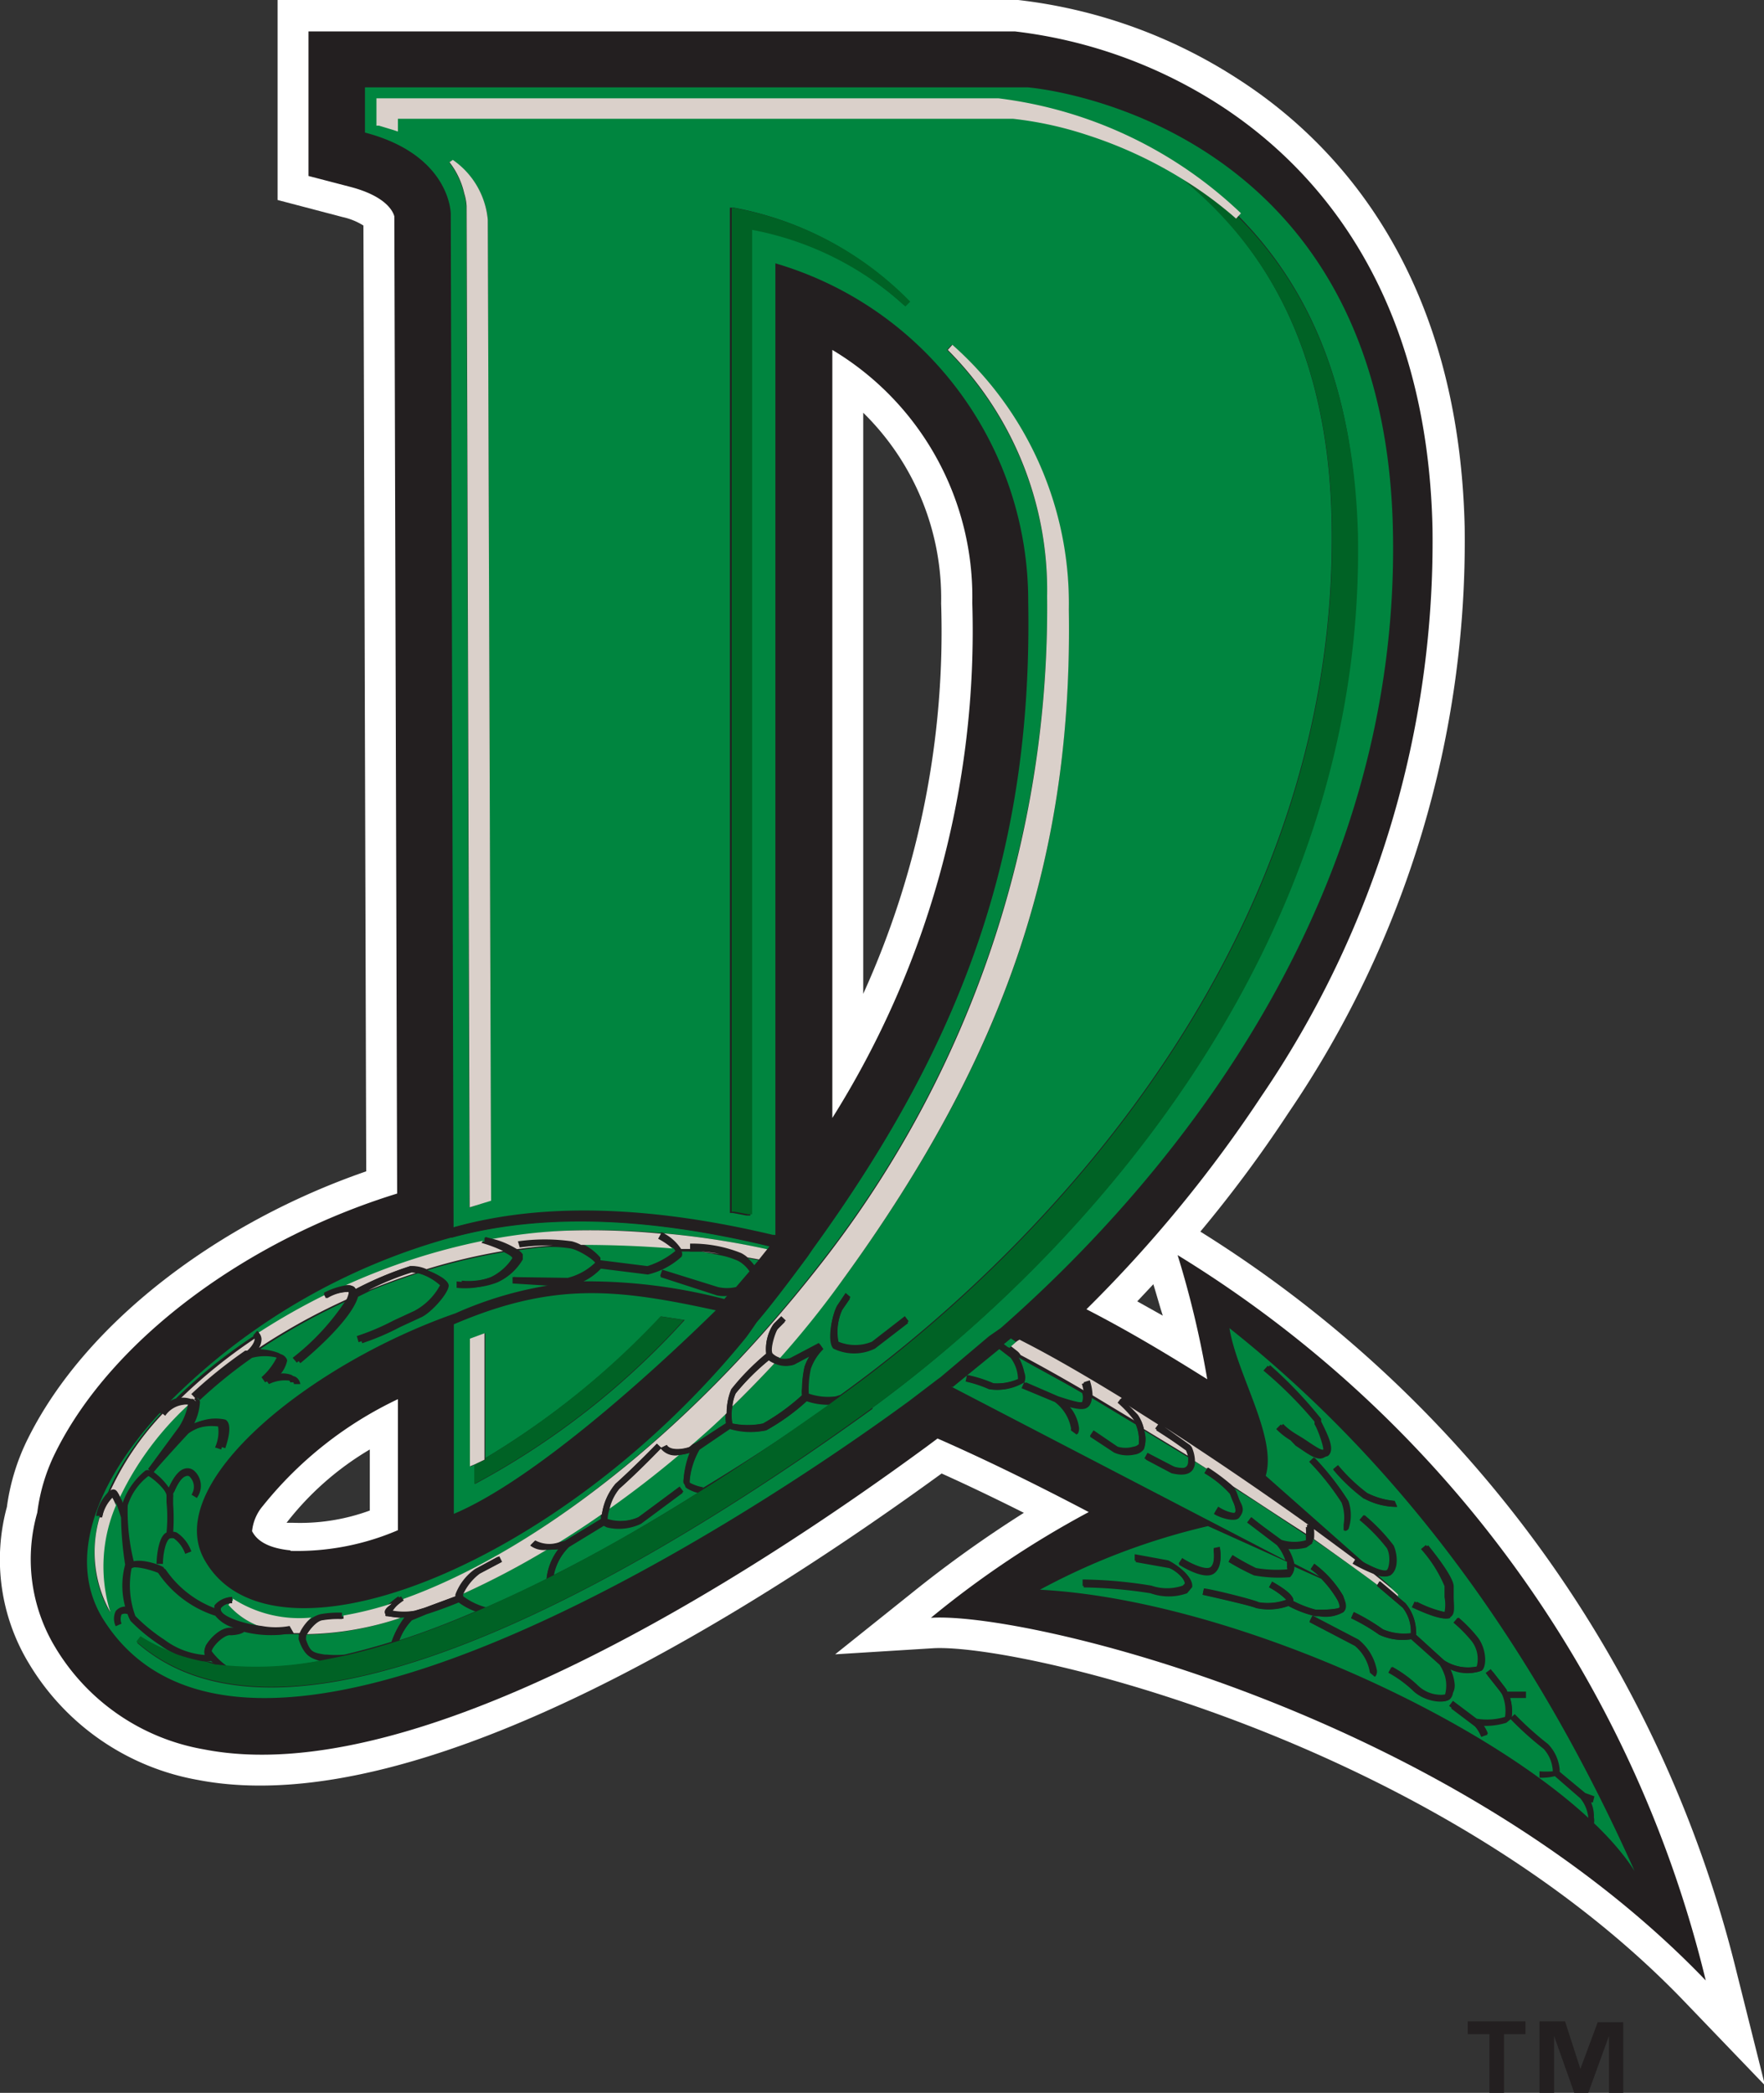<svg xmlns="http://www.w3.org/2000/svg" viewBox="0 0 69.07 81.94"><rect x="0" y="0" width="69.07" height="81.94" fill="#333333" stroke="none"/><g data-name="Layer 2"><path d="M14.48 59.14a7.92 7.92 0 0 1-3 .48h-.26a11.58 11.58 0 0 1 3.26-2.87zm30.68-8.86l-.63.67 1 .56c-.1-.3-.22-.74-.37-1.23zM14.23 8.83a2.56 2.56 0 0 0-.81-.33l-2.55-.67V0h29a20 20 0 0 1 8.63 3.11c4 2.58 8.63 7.74 8.85 17.55a39.74 39.74 0 0 1-6.9 22.91A50.61 50.61 0 0 1 47 48.22a47.49 47.49 0 0 1 21 29l1.11 4.43-3.16-3.29c-9.82-10.23-26-14-29.39-13.83l-3.86.24 3-2.4a47 47 0 0 1 4.39-3.14q-1.69-.85-3.22-1.54c-6.88 5-20.21 13.71-29.11 12a9.68 9.68 0 0 1-6.62-4.55A7.85 7.85 0 0 1 .27 59a8.53 8.53 0 0 1 .85-2.73c2.29-4.56 7.51-8.44 13.22-10.41zm22.62 14.8a34.3 34.3 0 0 1-3.05 15.28V16.16a10.17 10.17 0 0 1 3.05 7.47z" fill-rule="evenodd" fill="#fff"/><path d="M32.59 13.7a11.27 11.27 0 0 1 5.48 9.9 35.83 35.83 0 0 1-5.48 20.17zm-21.21 47c-1.15-.11-1.41-.57-1.51-.75a1.8 1.8 0 0 1 .43-1 15 15 0 0 1 5.28-4.17v5.13a10 10 0 0 1-4.21.81zm34.73-11.56A38.15 38.15 0 0 1 47.27 54c-1.45-.91-3-1.85-4.73-2.74a52.17 52.17 0 0 0 6.85-8.34 38.54 38.54 0 0 0 6.7-22.22c-.2-9.36-4.62-14.17-8.29-16.56a18.86 18.86 0 0 0-8.06-2.91H12.08v5.66l1.65.43c1.44.38 1.67 1 1.71 1.15l.11 38.26C9.71 48.53 4.41 52.4 2.2 56.81a7.3 7.3 0 0 0-.74 2.41 6.66 6.66 0 0 0 .7 5.27 8.47 8.47 0 0 0 5.82 4c8.33 1.64 21.31-6.72 28.3-11.85l.43-.32c1.8.79 3.77 1.75 5.92 2.88a37.62 37.62 0 0 0-6.18 4.14c3.71-.24 20.27 3.71 30.34 14.2a46 46 0 0 0-20.68-28.4z" fill="#231f20" fill-rule="evenodd"/><path d="M39.18 52c7.38-6.48 15.66-17.3 15.36-31.25-.34-16.27-14.3-17.33-14.3-17.33H14.29v1.77c3.36.88 3.36 3.18 3.36 3.18l.11 39.68c3.54-1 7.8-.83 12.6.32V10.31a13.77 13.77 0 0 1 9.9 13.25c.17 9.44-2.37 16.9-8.26 25.1l-.18.25-.19.28c-.82 1.11-1.5 2-2 2.58-.17.25-.33.48-.43.61-7.33 9-18.61 13.38-21.21 8.66-1.63-3 4.18-7.65 9.84-9.62a14.64 14.64 0 0 1 3.89-1.13l-1.61-.1V50l2.13.13a2.4 2.4 0 0 0 1.1-.62c0-.15-.69-.58-1-.63a4.67 4.67 0 0 0-.74-.06c-.49 0-1 .09-1.49.16a.59.59 0 0 1 .16.16v.2a2.22 2.22 0 0 1-1 .9 2.94 2.94 0 0 1-1.39.18v-.25a2.76 2.76 0 0 0 1.34-.17 2.09 2.09 0 0 0 .84-.74c0-.06-.14-.14-.33-.24a23.55 23.55 0 0 0-3 .71 3.07 3.07 0 0 1 .6.3c.15.11.23.2.24.3 0 .3-.71 1.1-1.11 1.26l-.8.37a9.51 9.51 0 0 1-1.48.63l-.07-.24a9.26 9.26 0 0 0 1.44-.61l.82-.38a2.45 2.45 0 0 0 1-1 2.2 2.2 0 0 0-1-.51c-.63.2-1.25.43-1.86.68l-.49.24c-.29 1-2.18 2.54-2.26 2.6l-.16-.19a9.32 9.32 0 0 0 2.12-2.31 24.66 24.66 0 0 0-3.49 1.92l-.08.11a2.23 2.23 0 0 1 .85.12.37.37 0 0 1 .24.22.21.21 0 0 1 0 .05 1.25 1.25 0 0 1-.35.61 1 1 0 0 1 .67 0 .4.4 0 0 1 .2.29h-.25a.15.15 0 0 0-.08-.12 1.42 1.42 0 0 0-.9.12l-.14-.2a2.57 2.57 0 0 0 .59-.76l-.11-.07a2 2 0 0 0-1 0 18.56 18.56 0 0 0-2.06 1.67l-.1-.11a.2.2 0 0 1 .12.17 2.21 2.21 0 0 1-.24.87 1.75 1.75 0 0 1 1.23-.18c.3.15.1.84 0 1.12l-.24-.08a1.48 1.48 0 0 0 .12-.82 1.85 1.85 0 0 0-1.32.32c-.31.33-1.38 1.5-1.38 1.55l-.19-.16L7 56a2.46 2.46 0 0 0 .38-1h-.07c-2.56 2.46-3.94 5.36-3 8.14-1.37-2.4-.34-5.25 2-7.81h-.06C3.79 58 2.61 61 4 63.33c5.42 8.84 24.35-3.17 31.6-8.48l1.22-.93-.1.09 2-1.69zm-20.8-4.72l-.12-39.2a2 2 0 0 0-.09-.49 3.11 3.11 0 0 0-.58-1.23l.13-.09a3.2 3.2 0 0 1 1.38 2.34L19.22 47zm17-35.35a12.24 12.24 0 0 0-6-3v38.66h-.16l-.53-.1h-.11V8.13h.15a12.84 12.84 0 0 1 6.79 3.59zM7.23 57.5a.4.4 0 0 1 .37.08.79.79 0 0 1 .15 1l-.21-.13a.56.56 0 0 0-.09-.72.15.15 0 0 0-.14 0c-.19.05-.4.45-.49.69l-.23-.08c.01-.07.26-.74.64-.84zM6.91 60a1.46 1.46 0 0 1 .58.74l-.23.09a1.24 1.24 0 0 0-.44-.6.2.2 0 0 0-.16 0L6.57 60a.45.45 0 0 1 .34 0zm27.25-4.84C27.46 60 12 70.13 5.37 64.32l.16-.21a6.75 6.75 0 0 0 1.38.67 3.46 3.46 0 0 1-.64-.37 6.78 6.78 0 0 1-1.09-.88l-.07-.07A3.08 3.08 0 0 1 5 61.24c.31-.31 1.22 0 1.4.12a4.06 4.06 0 0 0 2 1.64.39.39 0 0 1 0-.15.91.91 0 0 1 .61-.32v.18a4.8 4.8 0 0 0 3.07.74.83.83 0 0 1 .36-.2 3.9 3.9 0 0 1 .85-.06v.12a13.67 13.67 0 0 0 1.89-.47 3.27 3.27 0 0 1 .42-.34l.11.16c4.73-1.69 10.86-6.07 16.4-13.19A41.65 41.65 0 0 0 41 23.34a13.31 13.31 0 0 0-3.92-9.64l.18-.2a13.51 13.51 0 0 1 4.58 10.37C42 33.43 39.47 41.23 33 50.1a37 37 0 0 1-2.51 3.07.81.81 0 0 0 .45 0l1.12-.59.14.2a2 2 0 0 0-.49.77 3.65 3.65 0 0 0-.08 1 2.32 2.32 0 0 0 1.09.12l.19-.06.37-.27c7.94-5.82 19.21-17.8 18.86-34-.16-7.16-3-11.07-6-13.51l.16-.22C49.69 9 53 13.1 53.13 20.89c.36 16.33-11 28.38-18.96 34.22zm-1.35-2.56a1.72 1.72 0 0 0 1.31 0l1.29-1 .15.2-1.3 1a1.85 1.85 0 0 1-1.63 0c-.24-.24-.09-1.21.13-1.62l.33-.49.19.16-.31.45a2.1 2.1 0 0 0-.15 1.25zm15.33-.6c.29 1.81 1.87 4.26 1.42 5.78l3.88 3.43c.41.2.77.32.86.26s.17-.56 0-.86a7 7 0 0 0-1.07-1.1l.16-.19a7.18 7.18 0 0 1 1.14 1.19c.15.34.2.94-.13 1.17a.6.6 0 0 1-.45 0l.58.51-.37-.24c.25.21.44.38.56.49v.07l.31.26a1.77 1.77 0 0 1 .42 1.13.46.46 0 0 1 0 .11l1.1 1a1.71 1.71 0 0 0 1.27.24 1.14 1.14 0 0 0-.2-1 5.39 5.39 0 0 0-.71-.72l.16-.19a5.55 5.55 0 0 1 .74.76c.33.42.38 1.14.17 1.32a1.6 1.6 0 0 1-1.24-.08 1.62 1.62 0 0 1 .18.64.61.61 0 0 1-.07.31.43.43 0 0 1-.11.24c-.21.19-1 .09-1.44-.36a4.66 4.66 0 0 0-.94-.68l.12-.22a4.82 4.82 0 0 1 1 .73 1.3 1.3 0 0 0 1.1.35 1.38 1.38 0 0 0 0-.72 1.89 1.89 0 0 0-.21-.45l-1.12-1A2.15 2.15 0 0 1 54 64a7.7 7.7 0 0 0-1.09-.66l.1-.23a7.72 7.72 0 0 1 1.14.68 2.14 2.14 0 0 0 1.09.15 1.51 1.51 0 0 0-.32-1l-1-.85v-.05c-.72-.53-1.57-1.14-2.51-1.78a.58.58 0 0 1 0 .1l-.23.16a2.17 2.17 0 0 1-.78.05 1.93 1.93 0 0 1 .28.65l1 .51a2.67 2.67 0 0 0-.36-.3l.14-.21a4.19 4.19 0 0 1 1.14 1.27c0 .07.23.43 0 .62a1.4 1.4 0 0 1-.94.16h-.15a4.27 4.27 0 0 1-1.06-.4 2.3 2.3 0 0 1-1.27.08c-.16-.08-1.34-.35-2.09-.52l.05-.24c.19 0 1.91.42 2.15.54a2.17 2.17 0 0 0 1.08-.1 2.9 2.9 0 0 0-.68-.49l.12-.22c.8.46.85.67.83.76a4.08 4.08 0 0 0 .88.34h.16c.21 0 .65 0 .76-.08s0-.19-.08-.32a4.48 4.48 0 0 0-.63-.81l-1.05-.47a.44.44 0 0 1-.14.35 5.42 5.42 0 0 1-1.41-.07 9.45 9.45 0 0 1-1-.53l.13-.21a9.3 9.3 0 0 0 .92.51 4.74 4.74 0 0 0 1.24.05.21.21 0 0 0 0-.13.76.76 0 0 0 0-.15l-3.12-1.41a26.41 26.41 0 0 0-6.58 2.49C49 62.68 61 68.54 64 73.25Q58 59.82 48.14 52zm2.39 4.39a2.76 2.76 0 0 1-.56-.44l.18-.18a2.66 2.66 0 0 0 .5.39l.28.17c.65.42.84.47.88.43s-.18-.74-.34-1v-.1a15.83 15.83 0 0 0-2-2l.17-.19a16.5 16.5 0 0 1 2 2.1v.1c.28.55.56 1.11.27 1.35s-.65-.07-1.18-.42zm2.28 3.46a.2.2 0 0 1-.16.09v-.23a1.7 1.7 0 0 0-.08-.86 10.18 10.18 0 0 0-1.27-1.6l.18-.17a10.76 10.76 0 0 1 1.32 1.69 1.7 1.7 0 0 1 .01 1.07zm.61-1.16a7 7 0 0 1-1.22-1.15l.19-.16a6.89 6.89 0 0 0 1.14 1.09 3.14 3.14 0 0 0 1.08.29l.1.23a2.67 2.67 0 0 1-1.3-.32zm3.37 4.65c-.19.13-.88-.15-1.42-.4l.11-.23a4.45 4.45 0 0 0 1.17.42 1.51 1.51 0 0 0 0-.59v-.43a5.23 5.23 0 0 0-.92-1.45l.19-.16c.16.2 1 1.23 1 1.61v.4c0 .36.08.69-.14.81zM46.29 61c.34.22.92.48 1.1.36s.16-.59.13-.75l.24-.05s.16.74-.23 1-1.21-.25-1.38-.35zm.35 1.08l-.2.24a2.14 2.14 0 0 1-1.43 0 18.2 18.2 0 0 0-2.62-.23v-.25a17.53 17.53 0 0 1 2.69.24 1.9 1.9 0 0 0 1.23 0l.08-.08c0-.21-.46-.62-.67-.67l-1.29-.23v-.25l1.31.24c.26.12 1 .62.9 1.04zm7.2 3.53l-.19-.16a1.72 1.72 0 0 0-.59-1.05l-1.78-.93.11-.22 1.8.94a2 2 0 0 1 .71 1.15.32.32 0 0 1-.06.31zm5.34 1.64l-.18.15a2.75 2.75 0 0 1-.93.12 1.47 1.47 0 0 1 .19.35L58 68a1.38 1.38 0 0 0-.32-.5l-.94-.71.15-.2.93.7a2.46 2.46 0 0 0 1.11-.07 1.62 1.62 0 0 0-.12-.89l-.11-.16-.53-.67.2-.15s.53.67.55.71a1.66 1.66 0 0 1 .26 1.24z" fill="#00853f"/><path d="M28.07 51.26c-3.86-.84-6.37-1.12-10.3.57v7.44c3.02-1.27 7.51-5.27 10.3-8.01zM19 52.2v4.89a32 32 0 0 0 6.89-5.55l.92.14a30.62 30.62 0 0 1-8.21 6.42v-.76l-.17.08v-5zm2.39 8.48a31.74 31.74 0 0 1-3.25 1.71.23.23 0 0 0 0 .11 2.64 2.64 0 0 0 .89.43q1.19-.52 2.37-1.11a2.27 2.27 0 0 1 .47-1.18 2.79 2.79 0 0 1-.48.04zm2.14-1.21a1.05 1.05 0 0 1 0-.18q-.86.6-1.72 1.13l.27-.07zM8.21 65a2 2 0 0 1-.33 0l.48.09L8.2 65z" fill="#00853f"/><path d="M26.76 58.06a3.54 3.54 0 0 1 .24-1.18 2 2 0 0 1-.45.09c-.9.76-1.81 1.46-2.73 2.11a1.47 1.47 0 0 0-.08.4A1.73 1.73 0 0 0 25 59.4l1.61-1.2.15.2-1.63 1.21a2 2 0 0 1-1.34.14l-.12-.06-1.36.83a2.2 2.2 0 0 0-.62 1.14c2-1 3.86-2.1 5.63-3.21a1.38 1.38 0 0 1-.4-.17zM8.95 62.83l.05-.06a.58.58 0 0 0-.34.18.17.17 0 0 0 0 .16c.09.23.83.51 1.59.59a3 3 0 0 1-1.3-.87zM8 64.73c0-.07 0-.16.06-.31.18-.3.6-.73 1-.69h.1a1.42 1.42 0 0 1-.73-.47 4.29 4.29 0 0 1-2.24-1.68c-.37-.15-1-.3-1.1-.16a3.46 3.46 0 0 0 .15 1.86l.08.08a6.76 6.76 0 0 0 1.06.85 3 3 0 0 0 1.64.6zm7.68-1.39A12.18 12.18 0 0 1 12 64a.8.8 0 0 0-.07.14c.18.54.35.57.79.64h.08a3.76 3.76 0 0 0 .69 0c.6-.14 1.22-.31 1.84-.5a3.4 3.4 0 0 1 .54-1zm1.04-.16l-.58.24a2.28 2.28 0 0 0-.5.8c1-.32 2-.71 3-1.14a2.59 2.59 0 0 1-.68-.36c-.17.07-.7.28-1.24.46zm11.96-8.12a1.76 1.76 0 0 0 0 .67 3 3 0 0 0 1.2 0 8.36 8.36 0 0 0 1.53-1.11 1.2 1.2 0 0 1 0-.27 4.41 4.41 0 0 1 .1-.85 2 2 0 0 1 .19-.4l-.6.32a1.05 1.05 0 0 1-.76-.06q-.82.88-1.66 1.7z" fill="#00853f"/><path d="M11.7 64.2v-.22h-.51a4.33 4.33 0 0 1-1.78-.13v.07a.69.69 0 0 1-.43.1c-.38 0-.79.51-.83.65a2.64 2.64 0 0 0 .57.56 13.4 13.4 0 0 0 3.8-.2c-.33-.11-.6-.18-.82-.83zm11.79-14.92v.1l1.84.23a3.25 3.25 0 0 0 1.12-.61s0-.08-.11-.15q-1.74-.16-3.58-.14a2.06 2.06 0 0 1 .73.57zm6.05.27l.18-.21-.45-.08a1.64 1.64 0 0 1 .27.29zm-1.12 6.17a1.57 1.57 0 0 1 0-.45c-.49.46-1 .9-1.48 1.34l.28-.11z" fill="#00853f"/><path d="M26.69 49a.24.24 0 0 1 0 .2 3 3 0 0 1-1.32.7l-1.84-.23a2.38 2.38 0 0 1-.89.59 21.27 21.27 0 0 1 5.77.69l.2-.23a1.47 1.47 0 0 1-.53 0L25.86 50l.08-.24 2.18.68a1.58 1.58 0 0 0 .71 0l.54-.63a1.27 1.27 0 0 0-.46-.44 3.14 3.14 0 0 0-.74-.23l-.72-.14h-.8z" fill="#00853f"/><path d="M9.93 52.31l.16-.19a.43.43 0 0 1 .06.08 25.64 25.64 0 0 1 2.61-1.48v-.08a2.89 2.89 0 0 1 .81-.28 25.08 25.08 0 0 1 5.4-1.75v-.15l.29.09a20.32 20.32 0 0 1 2.74-.36 28.66 28.66 0 0 1 3.92.09h.05a32.33 32.33 0 0 1 4.08.64l.1-.13c-4.75-1.15-8.91-1.31-12.36-.37a24.87 24.87 0 0 0-11.14 6.45 1.21 1.21 0 0 1 .23-.11 20.59 20.59 0 0 1 3.05-2.45zM30 56a2.81 2.81 0 0 1-1.42-.05l-1.19.81A3.06 3.06 0 0 0 27 58a.21.21 0 0 0 0 .07 1.61 1.61 0 0 0 .53.18c1.86-1.12 3.54-2.25 4.94-3.25a2.62 2.62 0 0 1-.89-.14A8.35 8.35 0 0 1 30 56zm9.53-3.23l.23-.2.31.16-.49-.33-.34.28zm9.3 6.84l.15-.2 1.2.88a1.68 1.68 0 0 0 1 0 .67.67 0 0 0 0-.16c-1-.66-2-1.36-3.08-2a.92.92 0 0 1 .28.35l.08.22c.1.22.22.49.07.71s-.81 0-1-.14l.17-.27c.32.19.62.26.66.22s0-.3-.1-.47l-.1-.26a4.18 4.18 0 0 0-1-.81l.1-.16-.47-.3a.53.53 0 0 1-.1.34c-.14.18-.41.22-.82.12l-1-.53.12-.22 1 .52c.19 0 .44.07.54 0a.3.3 0 0 0 .05-.19.81.81 0 0 0 0-.17L44.79 56a1.13 1.13 0 0 1 0 .74.55.55 0 0 1-.37.21 1.29 1.29 0 0 1-.8-.08l-.94-.62.14-.21.94.62a1.1 1.1 0 0 0 .62 0 .35.35 0 0 0 .21-.1 1.6 1.6 0 0 0-.12-.79l-1.76-1.06a.55.55 0 0 1-.1.36c-.12.15-.41.11-.8 0a1.56 1.56 0 0 1 .4.87.45.45 0 0 1-.05.23l-.23-.17a.21.21 0 0 0 0-.11 1.66 1.66 0 0 0-.63-1l-1.3-.54.1-.23 1.27.55c.22.07.89.3 1 .22a.52.52 0 0 0 0-.35c-.95-.56-1.82-1-2.55-1.43a2.11 2.11 0 0 1 .24.63.52.52 0 0 1 0 .38 2 2 0 0 1-1.34.27 4.85 4.85 0 0 0-.91-.3l.05-.25a5.12 5.12 0 0 1 1 .32 2.15 2.15 0 0 0 1-.17 1.43 1.43 0 0 0-.29-.83l-.48-.37-1.84 1.5 13.08 6.8a1.89 1.89 0 0 0-.33-.59z" fill="#00853f"/><path d="M30.13 48.8l-.1.13-.32.4-.18.21a1.64 1.64 0 0 0-.27-.29 1.19 1.19 0 0 0-.25-.17 5.15 5.15 0 0 0-2-.37V49h.43a5.8 5.8 0 0 1 .72.09 3.14 3.14 0 0 1 .74.23 1.27 1.27 0 0 1 .46.44l-.54.63a1.58 1.58 0 0 1-.71 0l-2.18-.68-.08.24 2.18.68a1.47 1.47 0 0 0 .53 0l-.2.23a21.27 21.27 0 0 0-5.77-.69 2.38 2.38 0 0 0 .89-.59l1.84.23a3 3 0 0 0 1.32-.7.24.24 0 0 0 0-.2v-.06a1.84 1.84 0 0 0-.71-.6h-.05l-.11.2a2.93 2.93 0 0 1 .56.38c.07.06.11.12.11.15a3.25 3.25 0 0 1-1.09.59l-1.84-.23v-.1a2.06 2.06 0 0 0-.74-.55 1.6 1.6 0 0 0-.36-.14 7.55 7.55 0 0 0-2.11 0v.25a8.6 8.6 0 0 1 1.29-.08 4.67 4.67 0 0 1 .74.06c.26 0 1 .48 1 .63a2.4 2.4 0 0 1-1.1.62L20.07 50v.25l1.61.1a14.64 14.64 0 0 0-3.89 1.13h-.07v.39c3.94-1.7 6.44-1.41 10.3-.57l1.42.59.08-.09c.55-.61 1.22-1.47 2-2.58l.19-.28.18-.25-1.61-.35v.06c-4.81-1.16-9.07-1.29-12.6-.32v.38c3.54-.97 7.7-.81 12.45.34z" fill="#231f20"/><path d="M28.65 8.13v39.31h.11l.53.1h.16V9a12.24 12.24 0 0 1 6 3l.19-.19a12.84 12.84 0 0 0-6.84-3.66zM18.57 57.34v.76a30.62 30.62 0 0 0 8.21-6.42l-.92-.14A32 32 0 0 1 19 57.09v.06z" fill="#006225"/><path d="M25.87 56.71s-.88.91-1.63 1.58a1.9 1.9 0 0 0-.39.79c.92-.65 1.83-1.35 2.73-2.11a.72.72 0 0 1-.71-.26zm-13.25 6.71c-.23 0-.48.37-.6.56a12.18 12.18 0 0 0 3.67-.64 4.52 4.52 0 0 1-.5-.06h-.07v-.07c0-.12.06-.28.22-.43a13.67 13.67 0 0 1-1.89.47v.13a3.77 3.77 0 0 0-.83.04zM9 62.77l-.06.06a3 3 0 0 0 1.3.87 3 3 0 0 0 1.09 0l.07.24h-.18.51l.06-.12a1.94 1.94 0 0 1 .4-.49 4.8 4.8 0 0 1-3.07-.74v.07zm19.81-8.22a1.6 1.6 0 0 0-.13.51q.84-.82 1.65-1.69a1 1 0 0 1-.22-.12 9 9 0 0 0-1.3 1.3z" fill="#dad0ca"/><path d="M15.38 63.06a2.55 2.55 0 0 0 .87 0l.4-.12 1.24-.46v-.07a2.13 2.13 0 0 1 .77-1l.89-.48.11.22-.87.46a2.08 2.08 0 0 0-.64.78 31.74 31.74 0 0 0 3.25-1.71.87.87 0 0 1-.64-.17l.18-.18a1.16 1.16 0 0 0 .91.08q.86-.53 1.72-1.13a2.37 2.37 0 0 1 .53-1.18c.75-.67 1.61-1.56 1.62-1.57l.17.16.22-.11c.09.19.47.21.86.09.5-.43 1-.87 1.48-1.34a2.27 2.27 0 0 1 .17-.87A9 9 0 0 1 30 53a1.77 1.77 0 0 1 .3-1.18l.29-.29.18.17-.29.29c-.1.1-.34.82-.23 1a.67.67 0 0 0 .3.17A37 37 0 0 0 33 50.1c6.45-8.87 9-16.67 8.85-26.24a13.51 13.51 0 0 0-4.56-10.36l-.18.2A13.31 13.31 0 0 1 41 23.34a41.65 41.65 0 0 1-8.8 26.07c-5.54 7.12-11.67 11.5-16.4 13.19a2.64 2.64 0 0 0-.42.46zm2.35-56.8l-.13.09a3.11 3.11 0 0 1 .58 1.23 2 2 0 0 1 .09.49l.12 39.2.84-.26-.13-38.4a3.2 3.2 0 0 0-1.37-2.35z" fill="#dad0ca"/><path d="M18.57 57.34l.4-.19V52.2l-.57.21v5zm28.09-.69a1.43 1.43 0 0 1 .13.56l.47.3v-.05a8 8 0 0 1 .83.61c1.07.69 2.11 1.39 3.08 2a2.33 2.33 0 0 0 0-.37h.06a141.22 141.22 0 0 0-5.63-3.83l1 .71zm7.27 5.4l.11-.14.7.59v-.07c-.12-.12-.31-.29-.56-.49l-.41-.33a5.28 5.28 0 0 1-.81-.39l.1-.16-1.61-1.19a2 2 0 0 1 0 .39c.91.65 1.77 1.26 2.48 1.79z" fill="#dad0ca"/><path d="M44.55 55.39a1.58 1.58 0 0 1 .24.56L46.52 57a1.33 1.33 0 0 0-.08-.25L45.27 56l.14-.19-1.28-.81a4.75 4.75 0 0 1 .42.39zm-4.73-2.88l-.23.2.23.18a.52.52 0 0 1 .14.16c.73.39 1.6.87 2.55 1.43a2.13 2.13 0 0 0-.08-.36l.24-.08a2.09 2.09 0 0 1 .11.59l1.76 1.06a.75.75 0 0 0-.11-.2 4.48 4.48 0 0 0-.63-.6l.12-.16c-1.29-.79-2.55-1.53-3.69-2.12l-.31-.16zM13.7 50.58a1.63 1.63 0 0 0-.89.25l-.07-.14a25.64 25.64 0 0 0-2.61 1.48.41.41 0 0 1 .11.26.66.66 0 0 1-.1.34 24.66 24.66 0 0 1 3.49-1.92 1.17 1.17 0 0 0 .07-.21zM9.66 53h.08c.08-.07.29-.29.29-.46a.17.17 0 0 0-.06-.13 20.59 20.59 0 0 0-3 2.44 1 1 0 0 1 .62 0h.08l-.07-.07A18.25 18.25 0 0 1 9.66 53zm9.25-4.42a25.08 25.08 0 0 0-5.4 1.75.47.47 0 0 1 .35.05.27.27 0 0 1 .07.09 13.4 13.4 0 0 1 2.14-.9 1.35 1.35 0 0 1 .63.12 23.55 23.55 0 0 1 3-.71 5.35 5.35 0 0 0-.85-.32zm1.37.02a7.55 7.55 0 0 1 2.11 0 1.6 1.6 0 0 1 .36.14q1.84 0 3.58.14a2.93 2.93 0 0 0-.56-.38l.11-.2a28.66 28.66 0 0 0-3.88-.11 20.32 20.32 0 0 0-2.73.32 3.42 3.42 0 0 1 .88.41c.5-.07 1-.13 1.49-.16a8.6 8.6 0 0 0-1.29.08zm7.17.4l.72.09a5.8 5.8 0 0 0-.72-.09z" fill="#dad0ca"/><path d="M16.12 49.82a10.61 10.61 0 0 0-1.7.7c.61-.25 1.23-.48 1.86-.68zm10.55-.92h.35v-.21a5.15 5.15 0 0 1 2 .37 1.19 1.19 0 0 1 .25.17l.45.08.32-.4a32.33 32.33 0 0 0-4.04-.62 1.84 1.84 0 0 1 .67.61z" fill="#dad0ca"/><path d="M46.44 56.79a1.33 1.33 0 0 1 .08.25.81.81 0 0 1 0 .17.3.3 0 0 1-.05.19c-.1.12-.34.09-.54 0l-1-.52-.12.22 1 .53c.41.1.67.05.82-.12a.53.53 0 0 0 .1-.34 1.43 1.43 0 0 0-.13-.56l-1-.71-.23-.16-.14.19zm-2.08-1.24a.75.75 0 0 1 .11.2 1.6 1.6 0 0 1 .12.79.35.35 0 0 1-.21.1 1.1 1.1 0 0 1-.62 0l-.94-.64-.14.21.94.62a1.29 1.29 0 0 0 .8.08.55.55 0 0 0 .37-.21 1.13 1.13 0 0 0 0-.74 1.58 1.58 0 0 0-.24-.56 4.75 4.75 0 0 0-.42-.43l-.25-.21-.12.16a4.48 4.48 0 0 1 .6.63zm-2-1.37a2.13 2.13 0 0 1 .08.36.52.52 0 0 1 0 .35c-.11.08-.78-.15-1-.22l-1.27-.55-.1.23 1.28.55a1.66 1.66 0 0 1 .63 1 .21.21 0 0 1 0 .11l.22.13a.45.45 0 0 0 .05-.23 1.56 1.56 0 0 0-.4-.87c.39.11.67.15.8 0a.55.55 0 0 0 .1-.36 2.09 2.09 0 0 0-.11-.59zm-2.74-1.02a1.43 1.43 0 0 1 .29.83 2.15 2.15 0 0 1-1 .17 5.12 5.12 0 0 0-1-.32l-.05.25a4.85 4.85 0 0 1 .91.3 2 2 0 0 0 1.34-.27.52.52 0 0 0 0-.38 2.11 2.11 0 0 0-.24-.63.52.52 0 0 0-.14-.16l-.23-.18-.2-.15.34-.28-.44-.34-.4.34-2 1.69.5.28 1.84-1.5zm-6.32-2.38l-.19-.16-.33.49c-.22.4-.37 1.38-.13 1.62a1.85 1.85 0 0 0 1.63 0l1.3-1-.15-.2-1.29 1a1.72 1.72 0 0 1-1.31 0 2.1 2.1 0 0 1 .17-1.3zm-2.86 1.27l.29-.29-.18-.17-.29.29A1.77 1.77 0 0 0 30 53a9 9 0 0 0-1.37 1.39 2.27 2.27 0 0 0-.17.88 1.57 1.57 0 0 0 0 .45l-1.21.83-.28.11c-.39.12-.77.09-.86-.09l-.22.11-.17-.16s-.87.9-1.62 1.57a2.37 2.37 0 0 0-.53 1.18 1.05 1.05 0 0 0 0 .18l-1.43.87-.27.07a1.16 1.16 0 0 1-.91-.08l-.18.18a.87.87 0 0 0 .64.17 2.79 2.79 0 0 0 .45 0 2.27 2.27 0 0 0-.47 1.18l.26-.13a2.2 2.2 0 0 1 .62-1.14l1.36-.83.12.06a2 2 0 0 0 1.34-.14l1.63-1.21-.15-.2L25 59.4a1.73 1.73 0 0 1-1.21.07 1.47 1.47 0 0 1 .08-.4 1.9 1.9 0 0 1 .39-.79c.76-.67 1.61-1.56 1.63-1.58a.72.72 0 0 0 .7.26 2 2 0 0 0 .45-.09 3.54 3.54 0 0 0-.28 1.13l.09.24a1.38 1.38 0 0 0 .4.17l.29-.18a1.61 1.61 0 0 1-.53-.18A.21.21 0 0 1 27 58a3.06 3.06 0 0 1 .37-1.3l1.19-.81A2.81 2.81 0 0 0 30 56a8.35 8.35 0 0 0 1.61-1.16 2.62 2.62 0 0 0 .89.14l.45-.33-.19.06a2.32 2.32 0 0 1-1.09-.12 3.65 3.65 0 0 1 .08-1 2 2 0 0 1 .49-.77l-.14-.2-1.1.59a.81.81 0 0 1-.45 0 .67.67 0 0 1-.3-.17c-.15-.17.08-.89.19-.99zm.65 1.38l.6-.32a2 2 0 0 0-.19.4 4.41 4.41 0 0 0-.1.85 1.2 1.2 0 0 0 0 .27 8.36 8.36 0 0 1-1.53 1.11 3 3 0 0 1-1.2 0 1.76 1.76 0 0 1 0-.67 1.6 1.6 0 0 1 .13-.51 9 9 0 0 1 1.3-1.3 1 1 0 0 0 .22.12 1.05 1.05 0 0 0 .77.05zm-16 9.77v.07h.07a4.52 4.52 0 0 0 .5.06h.2a3.4 3.4 0 0 0-.54 1l.3-.09a2.28 2.28 0 0 1 .5-.8l.58-.24c.54-.17 1.07-.38 1.26-.46a2.59 2.59 0 0 0 .68.36l.34-.15a2.64 2.64 0 0 1-.89-.43.23.23 0 0 1 0-.11 2.08 2.08 0 0 1 .64-.78l.87-.46-.11-.22-.89.48a2.13 2.13 0 0 0-.77 1v.07l-1.24.46-.4.12a2.55 2.55 0 0 1-.87 0 2.64 2.64 0 0 1 .49-.42l-.11-.16a3.27 3.27 0 0 0-.42.34c-.13.08-.28.23-.19.36zm-3.35.8c-.06.14-.05.19 0 .22.22.65.48.73.91.79l.89-.18a3.76 3.76 0 0 1-.69 0h-.08c-.44-.07-.61-.1-.79-.64A.8.8 0 0 1 12 64c.12-.19.38-.51.6-.56a3.77 3.77 0 0 1 .79-.05v-.25a3.9 3.9 0 0 0-.85.06.83.83 0 0 0-.36.2 1.94 1.94 0 0 0-.4.49zm-1.61-11.82a.43.43 0 0 0-.06-.08l-.16.19a.17.17 0 0 1 .06.13c0 .17-.21.4-.29.46H9.6a18.25 18.25 0 0 0-2.11 1.7l.07.07.1.11a18.56 18.56 0 0 1 2.06-1.67 2 2 0 0 1 1 0c.08 0 .11.06.11.07a2.57 2.57 0 0 1-.59.76l.14.2a1.42 1.42 0 0 1 .9-.12.15.15 0 0 1 .08.12h.25a.4.4 0 0 0-.2-.29 1 1 0 0 0-.67 0 1.25 1.25 0 0 0 .35-.61.21.21 0 0 0 0-.05.37.37 0 0 0-.24-.22 2.23 2.23 0 0 0-.85-.12l.08-.11a.66.66 0 0 0 .1-.34.41.41 0 0 0-.05-.2zm5.93-2.61a13.4 13.4 0 0 0-2.14.9.27.27 0 0 0-.07-.09.47.47 0 0 0-.35-.05 2.89 2.89 0 0 0-.81.28v.08l.07.14a1.63 1.63 0 0 1 .89-.25v.06a1.17 1.17 0 0 1-.07.21 9.32 9.32 0 0 1-2.12 2.31l.16.19c.08-.06 2-1.59 2.26-2.6l.49-.24a10.61 10.61 0 0 1 1.7-.7h.16a2.2 2.2 0 0 1 1 .51 2.45 2.45 0 0 1-1 1l-.82.38a9.26 9.26 0 0 1-1.44.61l.07.24a9.51 9.51 0 0 0 1.48-.63l.8-.37c.4-.16 1.15-1 1.11-1.26 0-.1-.09-.19-.24-.3a3.07 3.07 0 0 0-.6-.3 1.35 1.35 0 0 0-.53-.12zM19 48.43v.24a5.35 5.35 0 0 1 .85.32c.19.09.32.18.33.24a2.09 2.09 0 0 1-.84.74 2.76 2.76 0 0 1-1.26.17v.25a2.94 2.94 0 0 0 1.39-.18 2.22 2.22 0 0 0 1-.9v-.2a.59.59 0 0 0-.16-.16 3.42 3.42 0 0 0-.88-.41zm28.26 9.08l-.1.16a4.18 4.18 0 0 1 1 .81l.1.26c.07.16.16.37.1.47s-.34 0-.66-.22l-.13.22c.18.11.79.43 1 .14s0-.48-.07-.71l-.08-.22a.92.92 0 0 0-.28-.35 8 8 0 0 0-.83-.61zM62.3 70.57h.07l.06-.24-.36-.13-1-.83v-.09a1.63 1.63 0 0 0-.46-1 12.56 12.56 0 0 1-1.3-1.17l-.13.12a2 2 0 0 0-.05-.75h.62v-.25H59v-.07l-.55-.71-.2.15.53.67.11.16a1.62 1.62 0 0 1 .12.89 2.46 2.46 0 0 1-1.11.07l-.93-.7-.15.2.94.71a1.38 1.38 0 0 1 .24.4l.24-.08a1.47 1.47 0 0 0-.19-.35 2.75 2.75 0 0 0 .93-.12l.17-.14a12.47 12.47 0 0 0 1.29 1.16 1.37 1.37 0 0 1 .36.88 3.51 3.51 0 0 1-.52 0v.25a2.1 2.1 0 0 0 .6-.06l1 .87a1.4 1.4 0 0 1 .31.75.29.29 0 0 1 0 .13l.22.11a.53.53 0 0 0 0-.24 1.36 1.36 0 0 0-.11-.59zM50.39 61.5a4.74 4.74 0 0 1-1.24-.05 9.3 9.3 0 0 1-.92-.51l-.13.21a9.45 9.45 0 0 0 1 .53 5.42 5.42 0 0 0 1.41.07.44.44 0 0 0 .14-.35.79.79 0 0 0 0-.11 1.93 1.93 0 0 0-.28-.65 2.17 2.17 0 0 0 .78-.05l.23-.16a.58.58 0 0 0 0-.1 2 2 0 0 0 0-.39v-.15h-.25a2.33 2.33 0 0 1 0 .37.67.67 0 0 1 0 .16 1.68 1.68 0 0 1-1 0L49 59.4l-.15.2 1.21.88a1.89 1.89 0 0 1 .33.59 1.17 1.17 0 0 1 0 .14.76.76 0 0 1 0 .15.21.21 0 0 1 0 .14zm3.54.55v.05l1 .85a1.51 1.51 0 0 1 .32 1 2.14 2.14 0 0 1-1.09-.15 7.72 7.72 0 0 0-1.16-.67l-.1.23A7.7 7.7 0 0 1 54 64a2.15 2.15 0 0 0 1.29.17l1.12 1a1.89 1.89 0 0 1 .21.45 1.38 1.38 0 0 1 0 .72 1.3 1.3 0 0 1-1.1-.35 4.82 4.82 0 0 0-1-.73l-.12.22a4.66 4.66 0 0 1 .94.68c.45.44 1.24.55 1.44.36a.43.43 0 0 0 .11-.24.61.61 0 0 0 .07-.31 1.62 1.62 0 0 0-.18-.64 1.6 1.6 0 0 0 1.24.08c.22-.19.17-.9-.17-1.32a5.55 5.55 0 0 0-.74-.76l-.16.19a5.39 5.39 0 0 1 .71.72 1.14 1.14 0 0 1 .2 1 1.71 1.71 0 0 1-1.32-.24l-1.1-1a.46.46 0 0 0 0-.11 1.77 1.77 0 0 0-.42-1.13l-.31-.26-.7-.59zm-.75 2.18l-1.8-.94-.11.22 1.78.93a1.72 1.72 0 0 1 .59 1.05l.19.16a.32.32 0 0 0 .05-.28 2 2 0 0 0-.7-1.14zm-7.4-3.08l-1.31-.24v.25l1.29.23c.21.05.72.47.67.67l-.08.08a1.9 1.9 0 0 1-1.23 0 17.53 17.53 0 0 0-2.69-.24v.25a18.2 18.2 0 0 1 2.62.23 2.14 2.14 0 0 0 1.43 0l.2-.24c.06-.43-.68-.93-.9-.99zm1.75.46c.39-.27.23-1 .23-1l-.24.05c0 .16.08.61-.13.75s-.76-.14-1.1-.36l-.13.21c.16.1 1 .61 1.37.35zM52 57c.29-.24 0-.8-.27-1.35v-.1a16.5 16.5 0 0 0-2-2.1l-.17.19a15.83 15.83 0 0 1 2 2v.1c.15.3.47.93.34 1s-.24 0-.88-.43l-.28-.17a2.66 2.66 0 0 1-.5-.39l-.18.18a2.76 2.76 0 0 0 .56.44l.26.16c.43.35.85.6 1.12.47zm-.56.06l-.18.17a10.18 10.18 0 0 1 1.27 1.6 1.7 1.7 0 0 1 .08.86v.23a.2.2 0 0 0 .16-.09 1.7 1.7 0 0 0 0-1.08 10.76 10.76 0 0 0-1.33-1.69zm2.09 1.39a6.89 6.89 0 0 1-1.14-1.09l-.19.16a7 7 0 0 0 1.22 1.15 2.67 2.67 0 0 0 1.28.33l-.1-.23a3.14 3.14 0 0 1-1.07-.32z" fill="#231f20"/><path d="M56.83 62.1c0-.38-.81-1.41-1-1.61l-.19.16a5.23 5.23 0 0 1 .92 1.45v.43a1.51 1.51 0 0 1 0 .59 4.45 4.45 0 0 1-1.17-.42l-.11.23c.54.25 1.22.53 1.42.4s.14-.45.09-.83zm-4.47.53c.07.13.11.29.08.32s-.55.09-.76.08h-.16a4.08 4.08 0 0 1-.88-.34c0-.09 0-.31-.83-.76l-.12.22a2.9 2.9 0 0 1 .68.49 2.17 2.17 0 0 1-1.08.1c-.24-.12-2-.5-2.15-.54l-.05.24c.75.17 1.93.44 2.09.52a2.3 2.3 0 0 0 1.27-.08 4.27 4.27 0 0 0 1.06.4h.15a1.4 1.4 0 0 0 .94-.16c.19-.19 0-.55 0-.62a4.19 4.19 0 0 0-1.14-1.27l-.14.21a2.67 2.67 0 0 1 .36.3l.07.07a4.48 4.48 0 0 1 .61.82zm1.43-1.01l.2.06a.6.6 0 0 0 .45 0c.34-.23.28-.83.13-1.17a7.18 7.18 0 0 0-1.14-1.19l-.16.19a7 7 0 0 1 1.07 1.1c.13.3.14.74 0 .86s-.45-.06-.86-.26l-.37-.21v.05l-.1.16a5.28 5.28 0 0 0 .78.41z" fill="#231f20"/><path d="M48.47 8.48l-.06.07A15.26 15.26 0 0 0 46.28 7c3 2.45 5.72 6.35 5.87 13.38.35 16.19-10.92 28.17-18.86 34l-.37.27-.45.33c-1.41 1-3.09 2.17-4.93 3.33l-.29.18a72.417 72.417 0 0 1-5.63 3.21l-.26.13q-1.18.59-2.37 1.11l-.34.15c-1 .43-2 .82-3 1.14l-.3.09c-.62.19-1.24.36-1.84.5l-.89.18a13.4 13.4 0 0 1-3.8.2l-.45-.05-.49-.15a7.78 7.78 0 0 1-1-.27 6.75 6.75 0 0 1-1.38-.67l-.16.21C12 70.13 27.46 60 34.17 55.11c8-5.84 19.32-17.9 19-34.22C53 14.81 51 11 48.47 8.48z" fill="#006225"/><path d="M48.47 8.48l.12-.13a16.71 16.71 0 0 0-9.49-4.5H14.74v1.07h.1l.56.17.18.06v-.5h24.08a14.24 14.24 0 0 1 2.86.62A17 17 0 0 1 46.28 7a15.26 15.26 0 0 1 2.12 1.56zM4.58 58.4a1.27 1.27 0 0 1 .12.21A11.91 11.91 0 0 1 7.38 55a.5.5 0 0 0-.2 0 1 1 0 0 0-.71.43l-.1-.08a11.1 11.1 0 0 0-2.11 3.15.42.42 0 0 1 .15-.1.17.17 0 0 1 .17 0zM4 59.41h-.1a4.8 4.8 0 0 0 .42 3.71 6.07 6.07 0 0 1 .22-4.18 2.12 2.12 0 0 0-.14-.3 1.49 1.49 0 0 0-.4.77z" fill="#dad0ca"/><path d="M11.34 63.66a3 3 0 0 1-1.09 0c-.76-.09-1.49-.36-1.59-.59a.17.17 0 0 1 0-.16.58.58 0 0 1 .34-.14h.09v-.25a.91.91 0 0 0-.61.32.39.39 0 0 0 0 .15 4.06 4.06 0 0 1-2-1.55 2.45 2.45 0 0 0-1.22-.22A8.23 8.23 0 0 1 5 58.94a2.34 2.34 0 0 1 .81-1.15c.14.06.71.53.71.77v.26a5.85 5.85 0 0 1 0 1.18c-.34.16-.39 1.05-.39 1.23h.25c0-.38.11-.94.28-1a.2.2 0 0 1 .15 0 1.24 1.24 0 0 1 .44.6l.23-.09a1.46 1.46 0 0 0-.57-.74h-.13a7.78 7.78 0 0 0 0-1.11v-.26a.46.46 0 0 0 0-.14c.09-.24.3-.64.49-.69a.15.15 0 0 1 .14 0 .56.56 0 0 1 .09.72l.21.13a.79.79 0 0 0-.15-1 .4.4 0 0 0-.37-.08c-.27.08-.48.45-.58.67a2.58 2.58 0 0 0-.61-.62c.2-.23 1-1.19 1.22-1.45a1.85 1.85 0 0 1 1.32-.32 1.48 1.48 0 0 1-.12.82l.24.08c.1-.29.3-1 0-1.12a1.75 1.75 0 0 0-1.23.18 2.21 2.21 0 0 0 .24-.87.2.2 0 0 0-.12-.17h-.08a1 1 0 0 0-.62 0 1.21 1.21 0 0 0-.23.11 1.45 1.45 0 0 0-.38.35h.06l.1.08a1 1 0 0 1 .71-.43.5.5 0 0 1 .2 0h.07a2.46 2.46 0 0 1-.38 1l-1.2 1.63.07.06a.27.27 0 0 0-.17 0 2.79 2.79 0 0 0-.9 1.28c0-.09-.07-.18-.11-.26a1.27 1.27 0 0 0-.12-.21.17.17 0 0 0-.18-.06.42.42 0 0 0-.15.1 1.76 1.76 0 0 0-.48.93h.25a1.49 1.49 0 0 1 .4-.79 2.12 2.12 0 0 1 .14.3c.08.21.16.45.19.56a13 13 0 0 0 .16 1.84 3.12 3.12 0 0 0 0 1.64.48.48 0 0 0-.37.18.69.69 0 0 0 0 .59l.23-.1a.47.47 0 0 1 0-.36.28.28 0 0 1 .24-.01.73.73 0 0 0 .12.25l.07.07a6.78 6.78 0 0 0 1.09.88 3.46 3.46 0 0 0 .64.37 7.78 7.78 0 0 0 1 .27 2 2 0 0 0 .33 0V65l.16.16.45.05a2.64 2.64 0 0 1-.57-.56c0-.14.45-.68.83-.65a.69.69 0 0 0 .43-.1v-.07a4.33 4.33 0 0 0 1.78.13h.18zm-2.25.07c-.43 0-.86.39-1 .69-.09.14-.1.24-.06.31l.05.07a3 3 0 0 1-1.64-.6 6.76 6.76 0 0 1-1.06-.85l-.08-.08a3.46 3.46 0 0 1-.15-1.86c.14-.14.72 0 1.1.16a4.29 4.29 0 0 0 2.24 1.68 1.42 1.42 0 0 0 .73.47zm50.64 15.91h-.84v2.3h-.57v-2.3h-.85v-.5h2.26zm3.83 2.3H63v-2.23l-.81 2.23h-.55l-.79-2.23v2.23h-.57v-2.8h1l.6 1.86.68-1.83h1z" fill="#231f20"/></g></svg>